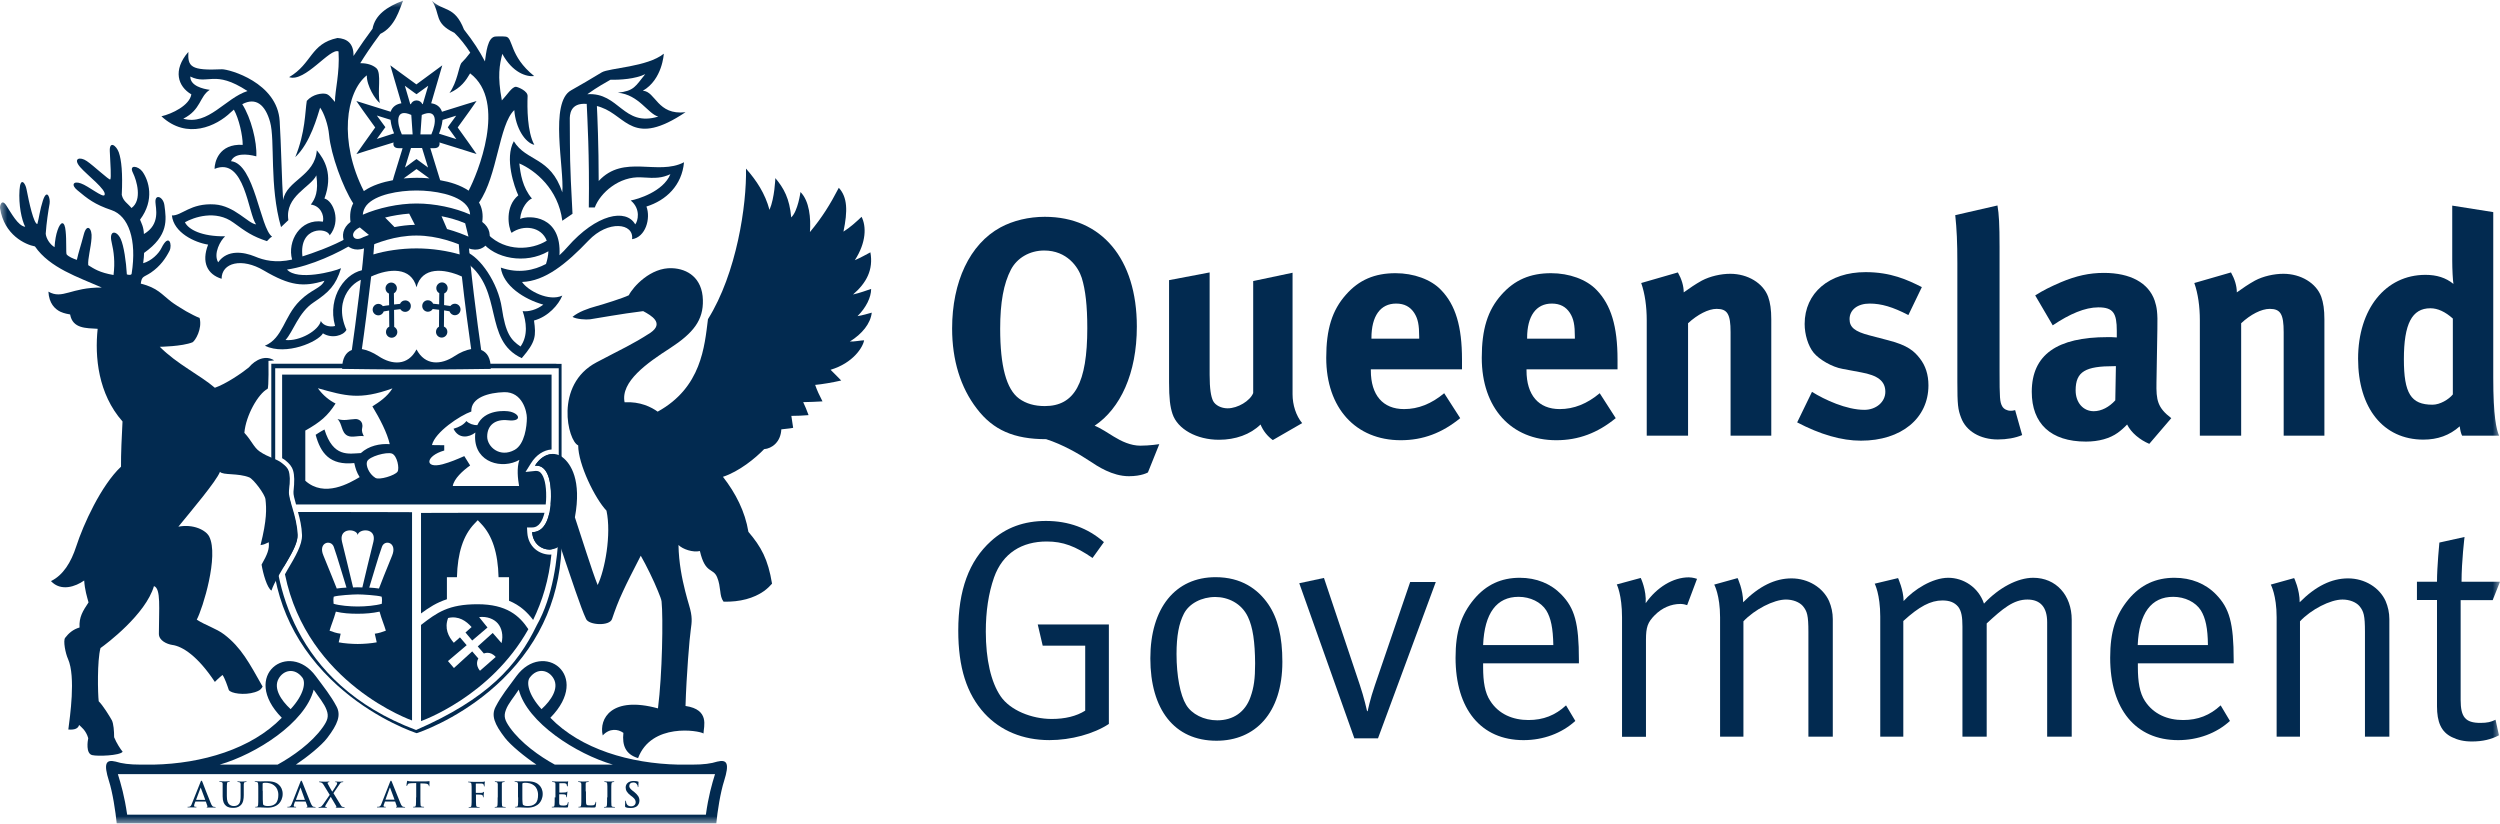 <svg width="170" height="56" viewBox="0 0 170 56" fill="none" xmlns="http://www.w3.org/2000/svg">
<mask id="mask0_776_4362" style="mask-type:luminance" maskUnits="userSpaceOnUse" x="0" y="0" width="170" height="56">
<path d="M170 0H0V56H170V0Z" fill="white"/>
</mask>
<g mask="url(#mask0_776_4362)">
<path d="M59.279 21.26C59.085 21.311 58.617 21.455 58.312 21.496C58.892 20.921 59.238 20.222 59.238 19.646C58.963 19.738 58.464 19.924 58.006 20.026C58.912 19.245 59.401 18.351 59.187 17.158C58.912 17.302 58.515 17.529 58.128 17.693C58.922 16.47 58.912 15.38 58.587 14.743C58.23 15.082 57.803 15.473 57.355 15.75C57.65 14.332 57.63 13.417 57.039 12.769C56.439 13.921 55.919 14.763 55.075 15.781C55.146 14.846 55.044 13.674 54.433 13.057C54.433 13.057 54.26 14.363 53.802 14.784C53.69 13.499 53.303 12.8 52.723 12.111C52.723 12.111 52.682 13.448 52.326 14.27C52.021 13.15 51.451 12.286 50.728 11.464C50.779 13.931 50.097 18.577 48.142 21.702C47.908 23.552 47.705 26.348 44.722 27.992C44.295 27.684 43.531 27.294 42.472 27.355C42.188 25.957 43.999 24.683 45.567 23.675C47.145 22.647 47.837 21.774 47.796 20.396C47.756 18.896 46.748 18.279 45.709 18.238C44.244 18.166 43.042 19.512 42.758 20.078C42.33 20.283 41.078 20.674 40.559 20.818C39.989 20.972 39.337 21.208 38.93 21.548C39.174 21.702 39.856 21.753 40.131 21.712C40.63 21.64 42.218 21.342 43.735 21.157C44.295 21.455 45.18 21.969 44.233 22.627C42.941 23.459 42.381 23.675 40.559 24.642C37.678 26.163 38.614 29.997 39.317 30.285C39.317 31.58 40.467 33.913 41.241 34.725C41.587 36.349 41.129 38.775 40.64 39.782C40.243 38.796 39.541 36.514 39.093 35.178C39.561 32.649 38.808 31.539 38.279 31.117C37.749 30.675 36.915 30.799 36.375 31.672C37.21 31.58 37.485 32.659 37.464 33.769C37.444 35.106 37.108 36.175 36.182 36.185C36.253 37.326 37.474 37.655 38.085 37.1C38.177 37.357 38.665 38.857 39.134 40.194C39.408 40.985 39.673 41.715 39.856 42.095C40.05 42.517 41.455 42.589 41.617 42.095C41.841 41.448 42.014 40.954 42.371 40.194C42.635 39.618 43.012 38.878 43.572 37.788C43.949 38.446 44.458 39.484 44.742 40.194C44.875 40.512 44.977 40.78 44.987 40.903C45.099 41.992 45.038 45.857 44.742 48.17C41.597 47.307 40.712 48.859 40.986 50.01C41.444 49.506 42.025 49.568 42.391 49.835C42.299 50.678 42.534 51.295 43.389 51.552C44.295 49.136 47.532 49.671 47.837 49.877C47.847 49.414 48.285 48.252 46.615 48.006C46.677 45.919 46.89 43.36 46.972 42.825C47.043 42.291 47.104 41.962 46.85 41.129C46.778 40.882 46.687 40.574 46.595 40.204C46.381 39.361 46.157 38.261 46.137 37.059C46.422 37.346 47.114 37.583 47.593 37.47C47.959 39.053 48.489 38.59 48.763 39.248C48.906 39.587 48.936 39.906 48.977 40.194C49.008 40.471 49.048 40.708 49.201 40.913C50.321 40.944 51.267 40.677 51.95 40.194C52.163 40.039 52.336 39.875 52.499 39.69C52.224 38.014 51.756 37.182 50.891 36.164C50.667 34.787 50.026 33.533 49.16 32.423C50.26 32.063 51.369 31.158 51.96 30.542C52.489 30.501 53.09 30.059 53.13 29.195C53.436 29.154 53.7 29.144 53.934 29.092C53.904 28.856 53.843 28.496 53.812 28.28C54.219 28.28 54.596 28.26 54.983 28.229C54.871 27.91 54.728 27.581 54.617 27.345C55.024 27.345 55.523 27.314 55.93 27.294C55.716 26.882 55.553 26.533 55.431 26.173C55.899 26.132 56.612 26.009 57.202 25.875C57.009 25.669 56.795 25.464 56.479 25.145C58.016 24.683 58.678 23.614 58.76 23.141C58.536 23.141 58.067 23.244 57.792 23.223C58.617 22.709 59.197 22.01 59.279 21.26Z" fill="#022A50"/>
<path d="M37.831 24.734H28.323H18.805H18.449V25.094V31.96C18.541 32.012 18.622 32.084 18.714 32.166V25.043H37.994V31.662C38.065 31.734 38.126 31.827 38.187 31.95V25.104V24.745H37.831V24.734Z" fill="#022A50"/>
<path d="M28.294 49.641C19.744 46.423 18.654 39.341 18.624 36.134C18.614 36.134 18.603 36.134 18.593 36.124C18.603 36.041 18.614 35.969 18.624 35.887C18.624 35.188 18.675 34.715 18.705 34.551C18.685 34.088 18.614 33.739 18.542 33.461C18.522 33.41 18.481 33.348 18.461 33.297V36.627C18.461 40.358 19.825 43.576 22.492 46.187C24.833 48.479 27.459 49.548 28.213 49.815L28.335 49.856L28.457 49.815C29.21 49.548 31.837 48.479 34.178 46.187C36.845 43.576 38.199 40.348 38.199 36.627V36.021C38.138 36.134 38.066 36.196 37.985 36.288C37.914 37.964 37.608 40.564 36.499 42.517C35.175 45.272 33.15 47.523 28.294 49.641Z" fill="#022A50"/>
<path d="M24.871 18.34C23.538 18.423 22.225 20.17 22.785 22.164C22.591 22.236 22.011 22.226 21.818 21.825C21.675 22.473 20.372 23.223 19.415 23.12C19.945 22.544 20.291 21.249 21.329 20.561C22.367 19.872 22.835 19.409 23.192 18.238C22.713 18.464 20.219 19.111 19.517 18.33C21.156 18.094 23.09 17.158 24.047 16.552L23.66 16.151C22.632 16.737 21.258 17.22 20.566 17.436C20.321 15.37 22.276 15.452 22.418 16.007C23.222 15.041 22.663 13.653 22.062 13.499C22.673 11.854 22.062 10.837 21.543 10.22C21.421 11.978 19.486 12.255 19.252 13.602C19.171 12.533 19.11 9.644 19.018 8.236C18.866 5.615 15.598 4.71 15.099 4.71C12.961 4.813 12.758 4.525 12.809 3.528C11.73 4.772 12.096 5.882 13.012 6.417C12.89 7.167 11.699 7.743 10.977 7.907C12.717 9.531 14.733 8.565 15.69 7.64C15.761 7.578 15.832 7.517 15.903 7.455C16.25 8.072 16.504 9.202 16.504 9.85C14.875 9.757 14.59 11.032 14.59 11.484C16.657 10.621 16.881 14.609 17.42 15.257C16.891 15.226 15.964 13.992 14.59 13.9C12.941 13.797 12.361 14.681 11.689 14.65C11.811 15.822 13.236 16.49 14.152 16.634C13.684 17.837 14.102 18.659 15.069 18.957C15.069 17.857 16.453 17.508 17.939 18.392C19.721 19.44 20.637 19.533 22.062 19.091C21.828 19.615 21.176 19.666 20.392 20.448C19.283 21.547 19.252 22.986 18.011 23.511C19.466 24.21 21.645 23.233 21.96 22.668C22.571 23.048 23.355 22.822 23.558 22.431C22.581 20.232 24.23 18.926 24.882 18.957C24.902 18.978 25.187 18.32 24.871 18.34ZM17.318 17.436C16.585 17.138 15.466 16.942 14.835 17.837C14.488 17.241 14.997 16.336 15.313 16.069C13.715 16.089 12.809 15.606 12.575 15.113C13.165 14.784 14.662 14.239 15.883 15.144C16.728 15.76 17.155 16.069 18.153 16.398C18.509 16.028 18.377 16.192 18.499 16.089C17.685 15.524 17.318 11.124 15.71 10.96C15.944 10.405 16.769 10.456 17.43 10.631C17.481 9.644 17.074 8.02 16.473 7.085C17.4 6.591 18.041 7.126 18.367 8.298C18.713 9.542 18.306 12.646 19.11 15.442L19.609 14.969C19.354 13.335 21.125 12.738 21.512 11.926C21.665 13.026 21.441 13.509 21.136 13.91C21.777 13.992 22.062 14.619 21.96 15.072C20.413 14.835 19.517 16.408 19.863 17.652C18.733 17.898 17.949 17.703 17.318 17.436ZM12.941 5.204C14.163 5.81 14.55 4.7 16.83 6.191C15.323 6.674 14.163 8.555 12.463 8.072C13.684 7.455 13.552 6.561 14.264 6.108C13.806 6.047 12.931 5.841 12.941 5.204Z" fill="#022A50"/>
<path d="M40.711 12.307C40.711 9.861 40.619 7.846 40.589 7.209C40.68 7.229 40.772 7.26 40.884 7.301C42.625 7.918 43.022 10.036 46.615 7.63C44.691 7.856 44.589 6.212 43.714 6.171C45.047 5.41 45.139 3.652 45.139 3.652C44.019 4.557 41.434 4.619 40.925 4.917C40.253 5.328 39.408 5.821 38.838 6.14C37.342 6.962 38.38 11.444 38.237 13.078C37.433 10.642 35.794 11.002 34.939 9.604C34.298 10.765 34.98 12.729 35.245 13.284C34.318 14.044 34.563 15.463 34.787 15.833C35.581 15.257 36.812 15.401 37.179 16.367C36.14 17.015 34.39 17.128 33.199 15.956L32.771 16.439C33.616 17.57 35.723 18.002 37.291 17.087C37.281 17.344 37.23 17.632 37.128 17.95C36.313 18.382 35.265 18.619 34.054 18.197C34.217 19.42 35.621 20.345 36.945 20.715C36.497 21.065 35.937 21.209 35.54 21.157C35.784 21.867 35.927 22.812 35.397 23.563C34.736 23.121 34.379 22.669 34.125 20.952C33.87 19.225 32.639 17.467 31.682 17.118C31.631 17.724 31.631 17.457 31.733 17.858C34.267 19.739 32.832 23.131 35.479 24.354C36.446 23.234 36.456 22.843 36.313 21.795C37.27 21.538 37.983 20.726 38.237 20.099C37.331 20.53 35.896 19.77 35.499 19.174C37.067 19.122 38.522 17.93 40.019 16.357C41.352 14.949 43.123 15.165 42.981 16.265C43.897 16.131 44.264 14.856 43.958 14.044C45.302 13.623 46.371 12.605 46.513 11.033C44.722 11.968 42.421 10.457 40.711 12.307ZM42.889 13.633C43.602 14.219 43.368 15.062 43.195 15.257C42.574 14.158 40.558 14.548 38.584 16.799C38.441 16.964 38.258 17.159 38.044 17.354C38.197 14.661 36.008 14.61 35.367 14.887C35.438 14.106 35.916 13.582 36.171 13.5C35.53 12.749 35.387 11.804 35.316 11.115C36.385 11.577 37.962 12.842 38.237 15.011L38.93 14.538C38.726 10.745 38.767 10.755 38.746 8.175C38.736 7.815 38.757 6.972 39.897 7.065C39.937 8.021 40.09 10.57 40.039 14.106H40.446C40.813 13.119 42.106 11.968 43.612 12.061C44.65 12.133 44.996 12.102 45.587 11.845C45.098 13.037 43.347 13.551 42.889 13.633ZM39.937 6.407C40.67 5.883 41.128 5.646 41.515 5.42C42.146 5.441 43.225 5.369 43.877 5.04C43.195 5.883 43.123 6.181 42.014 6.304C43.449 6.438 44.05 7.733 44.762 7.928C42.36 8.658 42.116 6.263 39.937 6.407Z" fill="#022A50"/>
<path d="M30.93 20.653C30.808 20.653 30.696 20.715 30.625 20.808C30.492 20.787 30.35 20.767 30.197 20.746L30.207 19.954C30.35 19.893 30.441 19.759 30.441 19.595C30.441 19.379 30.268 19.204 30.055 19.204C29.841 19.204 29.668 19.389 29.668 19.595C29.668 19.749 29.749 19.872 29.871 19.934L29.861 20.695C29.729 20.684 29.596 20.664 29.454 20.653C29.393 20.52 29.261 20.417 29.098 20.417C28.884 20.417 28.711 20.581 28.711 20.808C28.711 21.023 28.884 21.198 29.098 21.198C29.23 21.198 29.362 21.126 29.424 21.013C29.576 21.034 29.719 21.044 29.861 21.065L29.851 22.216C29.729 22.277 29.647 22.411 29.647 22.565C29.647 22.781 29.82 22.956 30.034 22.956C30.248 22.956 30.421 22.781 30.421 22.565C30.421 22.401 30.329 22.267 30.187 22.206L30.197 21.106C30.329 21.126 30.441 21.147 30.564 21.167C30.625 21.322 30.757 21.435 30.93 21.435C31.144 21.435 31.317 21.26 31.317 21.044C31.317 20.828 31.144 20.653 30.93 20.653Z" fill="#022A50"/>
<path d="M27.559 20.427C27.396 20.427 27.264 20.519 27.203 20.663C27.07 20.674 26.928 20.684 26.796 20.704L26.785 19.944C26.907 19.882 26.989 19.748 26.989 19.605C26.989 19.389 26.816 19.214 26.602 19.214C26.388 19.214 26.215 19.399 26.215 19.605C26.215 19.769 26.307 19.903 26.449 19.964L26.46 20.756C26.317 20.766 26.164 20.797 26.032 20.817C25.971 20.725 25.859 20.663 25.727 20.663C25.513 20.663 25.34 20.848 25.34 21.054C25.34 21.27 25.513 21.444 25.727 21.444C25.9 21.444 26.042 21.331 26.093 21.177C26.215 21.157 26.337 21.136 26.46 21.116L26.47 22.215C26.337 22.267 26.246 22.411 26.246 22.575C26.246 22.791 26.419 22.966 26.633 22.966C26.846 22.966 27.019 22.791 27.019 22.575C27.019 22.421 26.928 22.298 26.806 22.226L26.796 21.074C26.928 21.054 27.081 21.044 27.223 21.023C27.294 21.136 27.416 21.208 27.549 21.208C27.762 21.208 27.936 21.033 27.936 20.817C27.946 20.602 27.773 20.427 27.559 20.427Z" fill="#022A50"/>
<path d="M32.72 23.799C32.486 22.216 31.916 17.785 31.855 16.295L31.183 16.326C31.193 16.583 31.224 16.912 31.255 17.302C30.45 17.066 29.402 16.891 28.323 16.891C27.254 16.891 26.195 17.056 25.391 17.302C25.422 16.912 25.452 16.583 25.462 16.326L24.791 16.295C24.73 17.775 24.16 22.205 23.925 23.799C23.518 23.953 23.264 24.364 23.264 25.084C23.264 25.084 26.908 25.135 28.323 25.135C29.728 25.135 33.372 25.084 33.372 25.084C33.382 24.354 33.117 23.953 32.72 23.799ZM28.323 23.758C27.743 24.878 26.664 24.837 25.727 24.21C25.35 23.963 24.964 23.799 24.607 23.737C24.77 22.637 25.035 20.561 25.238 18.803C26.45 18.248 27.956 18.125 28.323 19.533C28.689 18.125 30.186 18.248 31.407 18.803C31.601 20.561 31.875 22.627 32.038 23.737C31.682 23.799 31.295 23.963 30.919 24.21C29.982 24.837 28.903 24.868 28.323 23.758Z" fill="#022A50"/>
<path d="M48.774 51.789C48.357 51.922 47.848 51.994 47.074 51.994H46.127C42.85 51.922 39.49 50.946 37.424 48.808C40.274 45.909 36.925 43.514 35.113 45.981C34.553 46.752 34.095 47.297 33.709 48.047C33.383 48.654 33.627 49.25 34.34 50.175C34.726 50.678 35.694 51.47 36.477 51.994H20.119C20.903 51.47 21.87 50.689 22.257 50.175C22.959 49.25 23.203 48.643 22.888 48.047C22.491 47.297 22.043 46.752 21.473 45.981C19.661 43.514 16.312 45.909 19.162 48.808C17.096 50.935 13.736 51.922 10.459 51.994H9.563C8.8 51.994 8.28 51.922 7.863 51.789C7.191 51.624 7.038 51.922 7.405 53.094C7.659 53.875 7.853 55.16 7.944 56.044H48.703C48.784 55.17 48.988 53.886 49.242 53.094C49.609 51.922 49.456 51.624 48.774 51.789ZM36.019 46.084C36.548 45.364 37.332 45.56 37.658 46.166C38.004 46.803 37.505 47.605 36.823 48.222C35.897 47.204 35.795 46.392 36.019 46.084ZM34.665 49.466C34.34 48.993 34.228 48.725 34.401 48.273C34.563 47.831 34.92 47.441 35.276 46.896C35.846 49.137 39.195 51.275 41.679 51.994H37.729C36.701 51.439 35.419 50.524 34.665 49.466ZM18.938 46.166C19.264 45.56 20.038 45.374 20.567 46.084C20.791 46.392 20.699 47.204 19.763 48.222C19.091 47.605 18.592 46.803 18.938 46.166ZM21.33 46.896C21.697 47.441 22.043 47.831 22.206 48.273C22.379 48.725 22.267 49.003 21.941 49.466C21.188 50.524 19.905 51.429 18.877 51.994H14.938C17.411 51.285 20.76 49.147 21.33 46.896ZM48 55.397H8.647C8.464 54.132 8.229 53.331 8.016 52.642H48.621C48.407 53.331 48.173 54.142 48 55.397Z" fill="#022A50"/>
<path d="M13.982 54.502C13.992 54.502 14.002 54.513 14.002 54.523L14.104 54.811C14.114 54.842 14.104 54.862 14.084 54.873C14.063 54.873 14.053 54.873 14.053 54.893C14.053 54.914 14.084 54.914 14.124 54.914H14.562C14.643 54.914 14.664 54.914 14.664 54.893C14.664 54.873 14.653 54.873 14.633 54.873C14.603 54.873 14.572 54.873 14.531 54.862C14.48 54.852 14.409 54.821 14.328 54.605C14.175 54.245 13.809 53.29 13.758 53.156C13.727 53.105 13.717 53.084 13.697 53.084C13.676 53.084 13.656 53.115 13.636 53.176L13.045 54.657C13.005 54.78 12.954 54.852 12.852 54.862C12.831 54.862 12.801 54.862 12.78 54.862C12.76 54.862 12.75 54.862 12.75 54.883C12.75 54.903 12.77 54.903 12.791 54.903H13.066H13.32C13.34 54.903 13.361 54.903 13.361 54.883C13.361 54.862 13.351 54.862 13.32 54.862H13.29C13.218 54.862 13.198 54.831 13.198 54.79C13.198 54.77 13.208 54.708 13.228 54.657L13.279 54.523C13.29 54.502 13.29 54.502 13.3 54.502H13.982ZM13.351 54.389C13.34 54.389 13.34 54.379 13.34 54.369L13.636 53.577C13.636 53.567 13.646 53.557 13.646 53.557C13.656 53.557 13.656 53.567 13.656 53.577L13.951 54.369C13.951 54.379 13.951 54.389 13.941 54.389H13.351Z" fill="#022A50"/>
<path d="M15.14 54.153C15.14 54.492 15.232 54.677 15.354 54.78C15.517 54.934 15.741 54.934 15.863 54.934C16.016 54.934 16.189 54.913 16.352 54.77C16.545 54.605 16.576 54.317 16.576 54.06V53.814C16.576 53.454 16.576 53.392 16.576 53.32C16.586 53.238 16.596 53.197 16.657 53.187C16.688 53.187 16.708 53.176 16.728 53.176C16.759 53.176 16.769 53.166 16.769 53.156C16.769 53.135 16.759 53.135 16.718 53.135C16.627 53.135 16.484 53.146 16.453 53.146C16.453 53.146 16.301 53.135 16.189 53.135C16.158 53.135 16.138 53.135 16.138 53.156C16.138 53.166 16.148 53.176 16.179 53.176C16.199 53.176 16.24 53.187 16.26 53.187C16.331 53.207 16.352 53.238 16.362 53.32C16.362 53.392 16.362 53.454 16.362 53.814V54.102C16.362 54.358 16.352 54.564 16.23 54.687C16.138 54.79 16.006 54.811 15.904 54.811C15.822 54.811 15.721 54.8 15.609 54.718C15.497 54.626 15.425 54.471 15.425 54.132V53.803C15.425 53.444 15.425 53.382 15.436 53.31C15.436 53.228 15.456 53.187 15.517 53.176C15.548 53.176 15.558 53.166 15.588 53.166C15.609 53.166 15.629 53.156 15.629 53.146C15.629 53.125 15.609 53.125 15.578 53.125C15.497 53.125 15.344 53.135 15.293 53.135C15.222 53.135 15.079 53.125 14.957 53.125C14.927 53.125 14.906 53.125 14.906 53.146C14.906 53.156 14.916 53.166 14.947 53.166C14.977 53.166 15.018 53.176 15.039 53.176C15.12 53.197 15.14 53.228 15.14 53.31C15.14 53.382 15.14 53.444 15.14 53.803V54.153Z" fill="#022A50"/>
<path d="M17.563 54.225C17.563 54.441 17.563 54.636 17.552 54.728C17.542 54.8 17.532 54.852 17.481 54.852C17.461 54.862 17.43 54.862 17.39 54.862C17.359 54.862 17.349 54.872 17.349 54.883C17.349 54.903 17.359 54.903 17.4 54.903H17.695C17.807 54.903 18.021 54.924 18.194 54.924C18.621 54.924 18.855 54.759 18.967 54.646C19.1 54.513 19.222 54.276 19.222 53.988C19.222 53.711 19.11 53.505 18.988 53.392C18.744 53.125 18.346 53.125 18.061 53.125C17.919 53.125 17.776 53.135 17.705 53.135C17.634 53.135 17.491 53.125 17.369 53.125C17.339 53.125 17.318 53.125 17.318 53.146C17.318 53.156 17.328 53.166 17.359 53.166C17.39 53.166 17.43 53.176 17.451 53.176C17.522 53.197 17.552 53.228 17.552 53.31C17.563 53.382 17.563 53.444 17.563 53.803V54.225ZM17.858 53.773C17.858 53.588 17.858 53.382 17.858 53.3C17.858 53.279 17.868 53.259 17.888 53.248C17.909 53.238 17.99 53.228 18.041 53.228C18.224 53.228 18.499 53.259 18.703 53.464C18.805 53.557 18.927 53.752 18.927 54.05C18.927 54.286 18.876 54.513 18.733 54.646C18.591 54.77 18.438 54.811 18.204 54.811C18.021 54.811 17.929 54.759 17.899 54.718C17.888 54.698 17.878 54.595 17.878 54.533C17.868 54.492 17.868 54.297 17.868 54.06V53.773H17.858Z" fill="#022A50"/>
<path d="M20.769 54.502C20.779 54.502 20.789 54.513 20.789 54.523L20.901 54.811C20.911 54.842 20.891 54.862 20.881 54.873C20.85 54.873 20.84 54.873 20.84 54.893C20.84 54.914 20.871 54.914 20.911 54.914H21.349C21.441 54.914 21.461 54.914 21.461 54.893C21.461 54.873 21.451 54.873 21.43 54.873C21.41 54.873 21.369 54.873 21.329 54.862C21.278 54.852 21.217 54.821 21.125 54.605C20.972 54.245 20.606 53.29 20.545 53.156C20.524 53.105 20.504 53.084 20.484 53.084C20.463 53.084 20.453 53.115 20.423 53.176L19.843 54.657C19.792 54.78 19.751 54.852 19.639 54.862C19.629 54.862 19.588 54.862 19.568 54.862C19.547 54.862 19.537 54.862 19.537 54.883C19.537 54.903 19.547 54.903 19.578 54.903H19.853H20.097C20.128 54.903 20.138 54.903 20.138 54.883C20.138 54.862 20.128 54.862 20.107 54.862H20.066C19.995 54.862 19.975 54.831 19.975 54.79C19.975 54.77 19.985 54.708 20.005 54.657L20.056 54.523C20.056 54.502 20.066 54.502 20.077 54.502H20.769ZM20.138 54.389C20.128 54.389 20.128 54.379 20.128 54.369L20.423 53.577C20.423 53.567 20.433 53.557 20.433 53.557C20.443 53.557 20.443 53.567 20.443 53.577L20.728 54.369C20.728 54.379 20.728 54.389 20.718 54.389H20.138Z" fill="#022A50"/>
<path d="M23.051 53.382C23.122 53.269 23.173 53.207 23.224 53.197C23.254 53.187 23.285 53.187 23.305 53.187C23.326 53.187 23.346 53.176 23.346 53.166C23.346 53.145 23.336 53.145 23.305 53.145C23.214 53.145 23.122 53.156 23.071 53.156C23.03 53.156 22.929 53.145 22.837 53.145C22.806 53.145 22.786 53.156 22.786 53.166C22.786 53.176 22.806 53.187 22.817 53.187C22.837 53.187 22.868 53.187 22.888 53.197C22.908 53.207 22.929 53.218 22.929 53.238C22.929 53.259 22.919 53.3 22.908 53.341C22.878 53.403 22.664 53.731 22.593 53.834C22.501 53.68 22.399 53.505 22.298 53.31C22.277 53.289 22.277 53.259 22.277 53.238C22.277 53.228 22.287 53.218 22.308 53.197C22.328 53.197 22.359 53.187 22.369 53.187C22.389 53.187 22.399 53.176 22.399 53.166C22.399 53.145 22.389 53.145 22.359 53.145C22.267 53.145 22.145 53.156 22.104 53.156C21.992 53.156 21.809 53.145 21.748 53.145C21.717 53.145 21.697 53.145 21.697 53.166C21.697 53.187 21.707 53.187 21.717 53.187C21.738 53.187 21.778 53.197 21.819 53.207C21.901 53.228 21.951 53.279 22.012 53.382L22.42 54.05L21.972 54.698C21.89 54.811 21.85 54.852 21.778 54.872C21.738 54.883 21.707 54.883 21.687 54.883C21.666 54.883 21.656 54.893 21.656 54.903C21.656 54.924 21.666 54.924 21.697 54.924H21.738H21.931H22.145H22.186C22.216 54.924 22.236 54.924 22.236 54.903C22.236 54.893 22.226 54.883 22.206 54.883C22.186 54.883 22.165 54.883 22.155 54.883C22.135 54.872 22.114 54.862 22.114 54.842C22.114 54.821 22.125 54.78 22.145 54.749L22.491 54.184C22.593 54.358 22.735 54.595 22.868 54.821C22.888 54.852 22.878 54.872 22.857 54.872C22.837 54.883 22.827 54.883 22.827 54.893C22.827 54.903 22.847 54.924 22.908 54.924H23.326H23.397C23.417 54.924 23.438 54.924 23.438 54.903C23.438 54.883 23.427 54.883 23.407 54.883C23.387 54.883 23.356 54.883 23.316 54.872C23.254 54.862 23.214 54.831 23.183 54.77C23.132 54.698 22.745 54.06 22.674 53.937L23.051 53.382Z" fill="#022A50"/>
<path d="M26.856 54.502C26.866 54.502 26.877 54.513 26.877 54.523L26.978 54.811C26.989 54.842 26.978 54.862 26.958 54.873C26.938 54.873 26.927 54.873 26.927 54.893C26.927 54.914 26.958 54.914 26.999 54.914H27.447C27.528 54.914 27.549 54.914 27.549 54.893C27.549 54.873 27.538 54.873 27.518 54.873C27.498 54.873 27.457 54.873 27.426 54.862C27.375 54.852 27.304 54.821 27.223 54.605C27.07 54.245 26.704 53.29 26.642 53.156C26.622 53.105 26.602 53.084 26.581 53.084C26.561 53.084 26.551 53.115 26.52 53.176L25.94 54.657C25.899 54.78 25.849 54.852 25.737 54.862C25.716 54.862 25.686 54.862 25.665 54.862C25.645 54.862 25.635 54.862 25.635 54.883C25.635 54.903 25.645 54.903 25.675 54.903H25.95H26.195C26.225 54.903 26.235 54.903 26.235 54.883C26.235 54.862 26.225 54.862 26.205 54.862H26.174C26.103 54.862 26.083 54.831 26.083 54.79C26.083 54.77 26.093 54.708 26.123 54.657L26.174 54.523C26.164 54.513 26.174 54.502 26.174 54.502H26.856ZM26.225 54.389C26.215 54.389 26.215 54.379 26.215 54.369L26.5 53.577C26.51 53.567 26.51 53.557 26.52 53.557C26.52 53.557 26.531 53.567 26.531 53.577L26.826 54.369C26.826 54.379 26.826 54.379 26.816 54.379H26.225V54.389Z" fill="#022A50"/>
<path d="M28.292 54.224C28.292 54.44 28.292 54.636 28.282 54.728C28.272 54.8 28.262 54.852 28.211 54.852C28.19 54.862 28.16 54.862 28.129 54.862C28.099 54.862 28.088 54.862 28.088 54.882C28.088 54.903 28.109 54.903 28.139 54.903H28.435H28.801C28.821 54.903 28.842 54.903 28.842 54.882C28.842 54.872 28.832 54.862 28.801 54.862C28.77 54.862 28.72 54.862 28.689 54.852C28.618 54.841 28.598 54.79 28.598 54.728C28.587 54.625 28.587 54.44 28.587 54.214V53.269L28.883 53.279C29.086 53.289 29.147 53.351 29.157 53.412V53.433C29.168 53.464 29.168 53.474 29.178 53.474C29.188 53.474 29.198 53.464 29.198 53.443C29.198 53.382 29.208 53.217 29.208 53.166C29.208 53.135 29.208 53.114 29.188 53.114C29.168 53.114 29.117 53.135 28.964 53.135H28.048C27.966 53.135 27.885 53.125 27.814 53.125C27.753 53.114 27.732 53.094 27.712 53.094C27.702 53.094 27.692 53.104 27.681 53.135C27.671 53.155 27.641 53.371 27.641 53.402C27.641 53.433 27.641 53.443 27.661 53.443C27.681 53.443 27.681 53.433 27.692 53.412C27.692 53.392 27.712 53.361 27.732 53.33C27.773 53.269 27.824 53.269 27.956 53.258L28.302 53.248V54.224H28.292Z" fill="#022A50"/>
<path d="M32.345 54.039C32.345 54.029 32.345 54.029 32.366 54.029C32.406 54.029 32.651 54.029 32.712 54.039C32.783 54.05 32.824 54.091 32.834 54.111C32.844 54.142 32.844 54.173 32.844 54.194C32.844 54.204 32.854 54.224 32.864 54.224C32.885 54.224 32.885 54.194 32.885 54.173C32.885 54.152 32.895 54.05 32.895 54.008C32.905 53.937 32.915 53.875 32.915 53.865C32.915 53.854 32.915 53.844 32.905 53.844C32.885 53.844 32.885 53.854 32.875 53.865C32.854 53.885 32.824 53.906 32.773 53.906C32.742 53.916 32.702 53.916 32.671 53.916H32.376C32.355 53.916 32.355 53.906 32.355 53.895V53.309C32.355 53.279 32.366 53.279 32.376 53.279H32.732C32.824 53.279 32.875 53.32 32.885 53.351C32.905 53.382 32.905 53.423 32.905 53.443C32.905 53.474 32.915 53.484 32.925 53.484C32.936 53.484 32.946 53.474 32.946 53.453C32.956 53.433 32.956 53.289 32.956 53.258C32.966 53.196 32.976 53.166 32.976 53.155C32.976 53.145 32.966 53.135 32.966 53.135C32.956 53.135 32.946 53.145 32.925 53.155C32.905 53.155 32.875 53.155 32.824 53.166C32.773 53.166 32.294 53.166 32.213 53.166C32.142 53.166 31.999 53.155 31.877 53.155C31.836 53.155 31.826 53.155 31.826 53.176C31.826 53.186 31.836 53.196 31.867 53.196C31.897 53.196 31.938 53.207 31.959 53.207C32.04 53.227 32.05 53.258 32.06 53.34C32.071 53.412 32.071 53.474 32.071 53.834V54.245C32.071 54.481 32.071 54.656 32.06 54.749C32.05 54.821 32.04 54.872 31.989 54.872C31.969 54.882 31.938 54.882 31.897 54.882C31.867 54.882 31.867 54.892 31.867 54.903C31.867 54.923 31.877 54.923 31.918 54.923H32.213H32.569C32.61 54.923 32.62 54.923 32.62 54.903C32.62 54.892 32.61 54.882 32.59 54.882C32.549 54.882 32.498 54.882 32.468 54.872C32.396 54.862 32.386 54.821 32.376 54.749C32.366 54.646 32.366 54.481 32.366 54.245V54.039H32.345Z" fill="#022A50"/>
<path d="M33.84 54.224C33.84 54.461 33.84 54.636 33.83 54.749C33.82 54.81 33.81 54.851 33.759 54.862C33.739 54.872 33.708 54.872 33.677 54.872C33.647 54.872 33.637 54.872 33.637 54.892C33.637 54.913 33.657 54.913 33.688 54.913H33.983H34.349C34.37 54.913 34.39 54.913 34.39 54.892C34.39 54.882 34.38 54.872 34.349 54.872C34.309 54.872 34.258 54.872 34.227 54.862C34.156 54.851 34.136 54.81 34.136 54.749C34.125 54.646 34.125 54.461 34.125 54.224V53.813C34.125 53.453 34.125 53.392 34.125 53.32C34.125 53.227 34.146 53.196 34.217 53.186C34.237 53.186 34.258 53.176 34.288 53.176C34.309 53.176 34.329 53.166 34.329 53.155C34.329 53.145 34.309 53.135 34.278 53.135C34.186 53.135 34.054 53.145 33.993 53.145C33.932 53.145 33.779 53.135 33.698 53.135C33.657 53.135 33.647 53.135 33.647 53.155C33.647 53.176 33.657 53.176 33.688 53.176C33.718 53.176 33.739 53.186 33.769 53.186C33.82 53.207 33.84 53.238 33.85 53.32C33.85 53.392 33.85 53.453 33.85 53.813V54.224H33.84Z" fill="#022A50"/>
<path d="M35.234 54.225C35.234 54.441 35.234 54.636 35.224 54.728C35.214 54.8 35.204 54.852 35.153 54.852C35.133 54.862 35.102 54.862 35.062 54.862C35.041 54.862 35.021 54.872 35.021 54.883C35.021 54.903 35.041 54.903 35.072 54.903H35.367C35.479 54.903 35.693 54.924 35.866 54.924C36.293 54.924 36.538 54.759 36.65 54.646C36.782 54.513 36.904 54.276 36.904 53.988C36.904 53.711 36.792 53.505 36.67 53.392C36.415 53.125 36.029 53.125 35.733 53.125C35.601 53.125 35.448 53.135 35.377 53.135C35.316 53.135 35.163 53.125 35.041 53.125C35 53.125 34.99 53.125 34.99 53.146C34.99 53.156 35 53.166 35.031 53.166C35.051 53.166 35.102 53.176 35.123 53.176C35.194 53.197 35.214 53.228 35.224 53.31C35.224 53.382 35.224 53.444 35.224 53.803V54.225H35.234ZM35.52 53.773V53.3C35.52 53.279 35.53 53.259 35.56 53.248C35.581 53.238 35.662 53.228 35.703 53.228C35.886 53.228 36.161 53.259 36.375 53.464C36.466 53.557 36.588 53.752 36.588 54.05C36.588 54.286 36.548 54.513 36.395 54.646C36.252 54.77 36.1 54.811 35.866 54.811C35.682 54.811 35.591 54.759 35.56 54.718C35.54 54.698 35.54 54.595 35.53 54.533C35.52 54.492 35.52 54.297 35.52 54.06V53.773Z" fill="#022A50"/>
<path d="M37.719 54.225C37.719 54.441 37.719 54.636 37.709 54.728C37.699 54.8 37.689 54.852 37.648 54.852C37.628 54.862 37.597 54.862 37.556 54.862C37.526 54.862 37.516 54.862 37.516 54.883C37.516 54.903 37.536 54.903 37.566 54.903H37.862C37.994 54.903 38.157 54.913 38.503 54.913C38.595 54.913 38.615 54.913 38.625 54.852C38.635 54.8 38.656 54.646 38.656 54.585C38.656 54.564 38.656 54.533 38.635 54.533C38.615 54.533 38.615 54.554 38.615 54.574C38.595 54.667 38.574 54.728 38.513 54.749C38.452 54.78 38.361 54.78 38.299 54.78C38.065 54.78 38.025 54.739 38.025 54.585V54.215V54.03C38.025 54.019 38.025 54.009 38.045 54.009C38.096 54.009 38.32 54.009 38.371 54.019C38.452 54.03 38.493 54.06 38.503 54.112C38.513 54.143 38.513 54.173 38.513 54.194C38.513 54.215 38.513 54.215 38.534 54.215C38.554 54.215 38.554 54.184 38.554 54.173C38.554 54.163 38.564 54.06 38.564 54.019C38.574 53.896 38.584 53.855 38.584 53.844C38.584 53.824 38.574 53.824 38.564 53.824C38.554 53.824 38.544 53.834 38.534 53.855C38.513 53.875 38.483 53.886 38.422 53.886C38.371 53.896 38.096 53.896 38.055 53.896C38.035 53.896 38.035 53.886 38.035 53.865V53.279C38.035 53.259 38.035 53.259 38.055 53.259C38.096 53.259 38.34 53.259 38.381 53.259C38.493 53.279 38.523 53.3 38.534 53.351C38.544 53.382 38.554 53.423 38.554 53.444C38.554 53.464 38.564 53.474 38.574 53.474C38.595 53.474 38.595 53.464 38.605 53.454C38.615 53.423 38.615 53.32 38.615 53.3C38.625 53.197 38.635 53.166 38.635 53.146C38.635 53.135 38.635 53.125 38.625 53.125C38.615 53.125 38.595 53.135 38.595 53.135C38.574 53.146 38.544 53.146 38.493 53.146C38.452 53.146 37.984 53.146 37.913 53.146C37.852 53.146 37.699 53.135 37.587 53.135C37.546 53.135 37.536 53.135 37.536 53.156C37.536 53.166 37.546 53.176 37.577 53.176C37.607 53.176 37.648 53.187 37.668 53.187C37.75 53.207 37.77 53.238 37.77 53.32C37.77 53.392 37.77 53.454 37.77 53.814V54.225H37.719Z" fill="#022A50"/>
<path d="M39.826 53.813C39.826 53.453 39.826 53.392 39.826 53.32C39.826 53.238 39.846 53.196 39.907 53.186C39.938 53.186 39.978 53.176 39.999 53.176C40.029 53.176 40.04 53.166 40.04 53.155C40.04 53.135 40.029 53.135 39.989 53.135C39.897 53.135 39.724 53.145 39.673 53.145C39.612 53.145 39.469 53.135 39.358 53.135C39.317 53.135 39.307 53.135 39.307 53.155C39.307 53.166 39.317 53.176 39.347 53.176C39.378 53.176 39.408 53.186 39.429 53.186C39.5 53.207 39.52 53.238 39.531 53.32C39.531 53.392 39.531 53.453 39.531 53.813V54.224C39.531 54.45 39.531 54.636 39.52 54.728C39.51 54.8 39.5 54.851 39.449 54.851C39.429 54.862 39.398 54.862 39.358 54.862C39.337 54.862 39.327 54.872 39.327 54.882C39.327 54.903 39.337 54.903 39.378 54.903H39.673C39.856 54.903 40.019 54.913 40.355 54.913C40.477 54.913 40.487 54.903 40.508 54.841C40.528 54.779 40.538 54.594 40.538 54.563C40.538 54.533 40.538 54.522 40.518 54.522C40.498 54.522 40.498 54.533 40.498 54.563C40.487 54.605 40.467 54.677 40.437 54.708C40.386 54.769 40.294 54.769 40.162 54.769C39.978 54.769 39.928 54.759 39.887 54.718C39.846 54.677 39.846 54.512 39.846 54.204V53.813H39.826Z" fill="#022A50"/>
<path d="M41.282 54.224C41.282 54.461 41.282 54.636 41.272 54.749C41.262 54.81 41.252 54.851 41.201 54.862C41.18 54.872 41.15 54.872 41.109 54.872C41.078 54.872 41.068 54.872 41.068 54.892C41.068 54.913 41.089 54.913 41.119 54.913H41.414H41.781C41.801 54.913 41.822 54.913 41.822 54.892C41.822 54.882 41.812 54.872 41.781 54.872C41.75 54.872 41.7 54.872 41.669 54.862C41.598 54.851 41.577 54.81 41.577 54.749C41.567 54.646 41.567 54.461 41.567 54.224V53.813C41.567 53.453 41.567 53.392 41.577 53.32C41.587 53.227 41.598 53.196 41.669 53.186C41.7 53.186 41.71 53.176 41.74 53.176C41.761 53.176 41.771 53.166 41.771 53.155C41.771 53.145 41.75 53.135 41.73 53.135C41.638 53.135 41.506 53.145 41.445 53.145C41.374 53.145 41.231 53.135 41.14 53.135C41.109 53.135 41.089 53.135 41.089 53.155C41.089 53.176 41.099 53.176 41.119 53.176C41.15 53.176 41.18 53.186 41.211 53.186C41.262 53.207 41.292 53.238 41.292 53.32C41.303 53.392 41.303 53.453 41.303 53.813V54.224H41.282Z" fill="#022A50"/>
<path d="M42.891 54.944C43.013 54.944 43.145 54.924 43.267 54.852C43.43 54.749 43.481 54.574 43.481 54.441C43.481 54.215 43.379 54.06 43.105 53.834L43.033 53.783C42.85 53.639 42.789 53.547 42.789 53.454C42.789 53.31 42.891 53.207 43.064 53.207C43.217 53.207 43.278 53.279 43.308 53.331C43.359 53.382 43.369 53.464 43.369 53.485C43.369 53.505 43.379 53.526 43.389 53.526C43.4 53.526 43.41 53.505 43.41 53.464C43.41 53.269 43.42 53.207 43.42 53.176C43.42 53.156 43.41 53.146 43.389 53.146C43.328 53.125 43.227 53.105 43.084 53.105C42.758 53.105 42.545 53.289 42.545 53.547C42.545 53.742 42.636 53.906 42.891 54.102L43.003 54.184C43.196 54.338 43.227 54.451 43.227 54.564C43.227 54.688 43.125 54.831 42.911 54.831C42.769 54.831 42.636 54.77 42.585 54.595C42.575 54.554 42.565 54.502 42.565 54.482C42.565 54.461 42.565 54.441 42.545 54.441C42.524 54.441 42.524 54.472 42.514 54.502C42.514 54.544 42.504 54.688 42.504 54.811C42.504 54.862 42.514 54.883 42.545 54.893C42.646 54.934 42.748 54.944 42.891 54.944Z" fill="#022A50"/>
<path d="M35.877 6.54C35.897 6.191 35.246 5.924 35.093 5.903C34.818 5.882 34.482 6.458 34.126 6.828C33.81 5.132 33.973 4.413 34.157 3.662C34.859 4.957 35.816 5.235 36.325 5.173C34.615 3.796 34.91 2.552 34.391 2.49C34.096 2.46 33.882 2.48 33.729 2.48C33.139 2.48 33.057 3.642 32.976 4.176C32.589 3.446 32.212 2.85 31.551 2.007C30.919 0.383 30.156 0.794 29.372 0.054C29.983 0.979 29.484 1.555 30.899 2.233C31.266 2.583 31.693 3.128 31.978 3.58C31.744 3.888 31.581 4.073 31.367 4.289C31.194 4.556 31.103 5.564 30.563 6.324C31.367 5.965 31.683 5.471 31.968 4.988C34.513 6.921 32.446 11.875 31.866 12.965C31.306 12.584 30.594 12.368 29.932 12.255L29.861 12.029L29.26 10.076H29.535C29.851 10.076 29.922 9.86 29.881 9.686L31.632 10.23L32.406 10.477L31.938 9.809L31.123 8.668L31.938 7.537L32.406 6.869L31.632 7.106L30.054 7.599C29.942 7.239 29.647 7.064 29.321 7.023L29.851 5.214L30.075 4.443L29.433 4.916L28.314 5.739L27.184 4.916L26.542 4.443L26.766 5.214L27.296 7.023C26.97 7.075 26.685 7.239 26.563 7.599L24.985 7.106L24.232 6.869L24.7 7.537L25.514 8.668L24.7 9.809L24.232 10.477L25.005 10.23L26.766 9.686C26.715 9.86 26.776 10.076 27.102 10.076H27.377L26.776 12.029L26.715 12.255C26.044 12.379 25.311 12.595 24.741 12.995C23.03 9.645 23.509 6.252 24.944 5.122C24.924 5.831 25.535 6.797 25.83 7.003C25.636 6.273 25.972 4.957 25.585 4.628C25.321 4.402 24.924 4.289 24.496 4.299C24.791 3.816 25.189 3.21 25.86 2.305C26.868 1.822 27.163 0.64 27.408 0.044C26.308 0.455 25.504 1.02 25.331 1.956C24.944 2.47 24.517 3.087 24.038 3.806C24.059 2.932 23.58 2.624 22.949 2.583C21.096 2.973 21.239 4.32 19.661 5.245C20.74 5.625 22.44 3.23 23.02 3.498C23.112 4.968 22.776 6.129 22.776 6.931C22.501 6.622 22.359 6.407 22.125 6.376C21.901 6.335 21.28 6.386 20.862 6.859C20.74 7.599 20.771 8.997 20.078 10.683C21.107 9.727 21.595 7.856 21.768 7.321C22.033 7.681 22.318 8.493 22.379 9.182C22.501 10.518 23.316 12.749 24.018 13.828C23.825 14.198 23.774 14.62 23.835 15.092C23.295 15.493 23.234 16.059 23.417 16.439C23.621 16.85 24.15 17.117 24.771 16.881L24.965 16.799C25.616 16.531 26.838 16.017 28.314 16.017C29.79 16.017 31.011 16.531 31.663 16.799L31.856 16.881C32.477 17.128 33.006 16.86 33.2 16.439C33.393 16.059 33.332 15.493 32.792 15.092C32.864 14.589 32.792 14.136 32.558 13.746L32.579 13.766C33.841 11.947 33.922 8.483 34.971 7.486C35.062 8.699 35.704 9.706 36.335 9.85C35.846 8.966 35.846 7.301 35.877 6.54ZM30.095 8.154L31.021 7.866L30.563 8.493L30.451 8.658L30.573 8.822L31.032 9.46L29.851 9.089C29.953 8.843 30.044 8.565 30.095 8.154ZM25.626 9.449L26.084 8.812L26.206 8.647L26.084 8.483L25.626 7.856L26.553 8.144C26.604 8.555 26.695 8.822 26.797 9.069L25.626 9.449ZM29.331 9.141H28.588L28.68 7.815C29.779 7.332 29.678 8.36 29.331 9.141ZM29.108 11.392L28.477 10.929L28.324 10.816L28.161 10.929L27.54 11.392L27.947 10.066H28.7L29.108 11.392ZM28.161 6.294L28.324 6.407L28.477 6.294L29.118 5.831L28.751 7.075C28.741 7.085 28.731 7.085 28.721 7.085C28.66 6.931 28.497 6.828 28.324 6.828C28.151 6.828 27.998 6.931 27.937 7.085C27.927 7.085 27.906 7.085 27.896 7.075L27.53 5.831L28.161 6.294ZM27.326 9.141C26.97 8.36 26.868 7.321 27.968 7.815L28.059 9.141H27.326ZM28.324 11.495L29.199 12.132C28.823 12.091 28.507 12.091 28.324 12.091C28.13 12.091 27.815 12.101 27.448 12.132L28.324 11.495ZM24.72 16.12L24.537 16.203C24.272 16.305 24.099 16.223 24.038 16.1C23.967 15.966 24.008 15.74 24.334 15.534C24.374 15.514 24.425 15.483 24.466 15.462L25.087 15.976C24.944 16.028 24.822 16.079 24.72 16.12ZM26.827 15.442L26.186 14.794C26.715 14.661 27.275 14.568 27.825 14.527L28.212 15.288C27.713 15.298 27.255 15.36 26.827 15.442ZM30.4 15.575L30.024 14.702C30.604 14.815 31.154 14.979 31.632 15.185L31.856 16.09C31.49 15.935 31.001 15.74 30.4 15.575ZM28.324 13.838C27.102 13.838 25.728 14.136 24.669 14.599C24.69 14.363 24.771 14.157 24.914 13.972C25.524 13.222 27.133 12.954 28.324 12.954C29.505 12.954 31.113 13.222 31.724 13.972C31.876 14.147 31.958 14.363 31.968 14.589C30.919 14.126 29.566 13.838 28.324 13.838Z" fill="#022A50"/>
<path d="M19.924 34.817C19.456 34.817 19.151 34.828 19.151 34.828C19.039 36.195 19.09 37.438 19.273 38.569C19.751 37.767 20.24 36.966 20.22 36.4C20.189 35.814 20.057 35.29 19.924 34.817Z" fill="#022A50"/>
<path d="M20.263 34.817C20.395 35.29 20.517 35.804 20.537 36.38C20.558 37.048 20.069 37.87 19.55 38.744C19.489 38.847 19.428 38.95 19.377 39.052C20.884 46.505 28.019 48.992 28.019 48.992V34.828C28.019 34.828 22.645 34.807 20.263 34.817ZM25.617 43.678C25.261 43.75 24.701 43.791 24.324 43.791C23.948 43.791 23.377 43.75 23.031 43.678C23.072 43.524 23.123 43.308 23.164 43.092C22.899 43.061 22.624 42.969 22.41 42.886C22.522 42.496 22.695 42.115 22.838 41.591C23.316 41.704 23.785 41.735 24.324 41.735C24.864 41.735 25.332 41.694 25.81 41.591C25.953 42.115 26.126 42.496 26.238 42.886C26.024 42.969 25.749 43.061 25.485 43.092C25.535 43.308 25.586 43.524 25.617 43.678ZM22.695 40.574C22.96 40.481 24.009 40.419 24.324 40.419C24.63 40.419 25.678 40.481 25.953 40.574C25.983 40.707 25.983 40.913 25.963 41.057C25.556 41.18 24.854 41.242 24.324 41.242C23.795 41.242 23.092 41.18 22.685 41.057C22.665 40.903 22.665 40.707 22.695 40.574ZM26.665 37.778C26.268 38.734 25.882 39.72 25.77 40.019C25.556 39.988 25.332 39.967 25.108 39.957C25.373 39.124 25.698 37.932 25.973 37.181C26.156 36.657 27.032 36.883 26.665 37.778ZM24.324 36.38C24.385 35.938 25.627 35.855 25.393 36.832C25.159 37.809 24.864 38.96 24.64 39.947C24.538 39.947 24.426 39.936 24.324 39.936C24.222 39.936 24.11 39.947 24.009 39.947C23.785 38.96 23.489 37.819 23.255 36.832C23.021 35.855 24.263 35.938 24.324 36.38ZM22.695 37.181C22.96 37.932 23.296 39.124 23.561 39.957C23.327 39.967 23.103 39.988 22.899 40.019C22.777 39.72 22.39 38.734 21.993 37.778C21.606 36.883 22.502 36.657 22.695 37.181Z" fill="#022A50"/>
<path d="M35.856 36.216L35.836 35.866H36.192C36.66 35.866 36.895 35.404 37.027 34.869C35.195 34.859 28.629 34.879 28.629 34.879V41.715C29.179 41.304 29.698 40.975 30.39 40.749V39.567V39.248H30.695H31.072C31.113 37.603 31.5 36.401 32.263 35.609L32.487 35.373L32.711 35.609C33.474 36.401 33.861 37.593 33.902 39.248H34.309H34.614V39.567V40.852C35.368 41.16 35.866 41.643 36.253 42.157C36.874 40.882 37.332 39.412 37.495 37.706C37.465 37.706 37.434 37.716 37.393 37.716C36.671 37.706 35.917 37.192 35.856 36.216Z" fill="#022A50"/>
<path d="M37.494 34.869C37.494 34.869 37.433 34.869 37.362 34.869C37.199 35.65 36.843 36.185 36.191 36.195C36.242 36.976 36.822 37.377 37.382 37.377C37.423 37.377 37.474 37.367 37.515 37.357C37.566 36.565 37.576 35.753 37.494 34.869Z" fill="#022A50"/>
<path d="M32.477 41.088C30.492 41.088 29.718 41.653 28.629 42.496V49.034C28.629 49.034 33.352 47.389 35.928 42.784C35.327 41.879 34.462 41.088 32.477 41.088ZM34.105 43.73L33.505 43.041L32.487 43.956L32.904 44.439C32.904 44.439 33.332 44.233 33.708 44.675C33.423 44.922 32.935 45.354 32.64 45.611C32.263 45.169 32.528 44.778 32.528 44.778L32.11 44.295L30.868 45.426L30.461 44.953L31.734 43.873L31.276 43.339C31.276 43.339 31.113 43.493 30.858 43.709C30.492 43.288 30.207 42.733 30.471 42.023C31.194 41.859 31.703 42.229 32.069 42.64C31.825 42.856 31.652 43.01 31.652 43.01L32.11 43.555L33.149 42.671L32.578 41.962C33.118 41.9 33.586 42.085 33.851 42.393C34.116 42.702 34.238 43.195 34.105 43.73Z" fill="#022A50"/>
<path d="M19.418 31.313C19.916 31.724 20.11 32.033 19.957 33.441C19.937 33.616 20.029 33.944 20.13 34.304H37.109C37.13 34.119 37.14 33.934 37.14 33.78C37.15 33.009 37.018 32.403 36.763 32.146C36.682 32.063 36.59 32.022 36.438 32.022C36.428 32.022 36.417 32.022 36.417 32.022L35.735 32.094L36.102 31.508C36.458 30.933 36.967 30.604 37.507 30.563V25.475H19.184V31.159C19.245 31.2 19.316 31.231 19.367 31.272L19.418 31.313ZM30.208 30.635V30.275L29.373 30.265C29.577 29.381 31.287 28.25 32.05 27.983C32.01 27.017 33.262 26.698 34.28 26.667C35.532 26.636 35.827 27.993 35.827 28.414C35.827 28.97 35.684 30.213 34.992 30.593C33.984 31.149 33.129 30.378 33.129 29.689C33.129 28.928 33.659 28.476 34.554 28.579C35.46 28.682 35.389 28.168 34.707 27.993C34.371 27.911 32.936 27.828 32.458 28.908C32.183 28.918 31.887 28.805 31.714 28.63C31.531 28.877 31.236 29.041 30.839 29.154C31.185 29.874 31.898 29.751 32.325 29.412C32.315 29.504 32.305 29.607 32.305 29.72C32.305 31.477 34.168 31.93 35.318 31.272C35.124 31.837 35.216 32.567 35.298 33.05H30.788C30.869 32.557 31.46 32.012 31.969 31.652L31.572 31.015C31.083 31.231 30.625 31.426 30.096 31.57C28.844 31.899 28.915 31.005 30.208 30.635ZM27.032 32.074C26.859 32.331 25.79 32.66 25.525 32.495C25.078 32.218 24.854 31.632 24.965 31.375C25.098 31.046 26.268 30.717 26.645 30.84C27.012 30.974 27.174 31.858 27.032 32.074ZM20.782 29.268C21.779 28.702 22.288 28.281 22.818 27.438C22.421 27.243 21.963 26.893 21.616 26.4C23.51 26.934 24.467 27.212 26.686 26.41C26.319 26.996 25.78 27.345 25.322 27.633C25.831 28.476 26.329 29.432 26.503 30.203C25.831 30.152 25.078 30.316 24.538 30.809C23.703 30.851 22.655 31.118 22.064 29.206C21.769 29.36 21.464 29.566 21.464 29.566C21.8 30.809 22.431 31.663 24.09 31.488C24.182 31.889 24.253 32.115 24.456 32.444C23.774 32.845 22.064 33.862 20.761 32.691V29.268H20.782Z" fill="#022A50"/>
<path d="M19.184 31.549V34.293H19.784C19.682 33.934 19.591 33.615 19.621 33.389C19.774 32.011 19.57 31.867 19.184 31.549Z" fill="#022A50"/>
<path d="M37.495 34.294V30.881C37.098 30.922 36.691 31.169 36.375 31.672C36.406 31.662 36.446 31.662 36.477 31.662C37.23 31.662 37.485 32.7 37.474 33.769C37.474 33.944 37.464 34.119 37.444 34.294H37.495Z" fill="#022A50"/>
<path d="M23.631 29.627C23.947 29.781 24.334 29.606 24.741 29.658C24.659 29.483 24.578 29.349 24.629 29.103C24.731 28.609 24.334 28.476 24.15 28.496C23.692 28.517 23.428 28.63 22.949 28.496C23.285 28.805 23.194 29.411 23.631 29.627Z" fill="#022A50"/>
<path d="M19.65 33.368C19.813 31.95 19.589 31.836 19.182 31.497C18.826 31.199 18.245 31.107 17.665 30.706C17.248 30.418 17.136 29.997 16.617 29.431C16.719 28.239 17.564 26.769 18.195 26.44C18.286 26.389 18.256 24.538 18.256 24.538C18.256 24.538 18.673 24.518 18.632 24.497C18.072 24.148 17.401 24.415 16.912 24.991C16.434 25.381 15.355 26.111 14.611 26.368C13.604 25.505 12.026 24.754 10.865 23.582C10.865 23.582 12.392 23.562 13.095 23.274C13.278 23.161 13.767 22.369 13.573 21.619C13.339 21.537 12.993 21.352 12.657 21.167C12.24 20.92 11.832 20.663 11.649 20.519C10.988 20.016 10.723 19.574 9.573 19.286C9.644 18.751 9.756 18.875 10.265 18.535C10.906 18.093 11.262 17.569 11.527 17.055C11.731 16.644 11.497 15.812 10.977 16.87C10.794 17.25 10.295 17.744 9.736 17.898C9.776 17.569 9.797 17.374 9.797 17.199C11.476 16.007 11.313 14.948 11.181 13.961C11.11 13.386 10.54 13.149 10.57 13.745C10.58 14.136 10.927 15.256 9.786 15.914C9.766 15.421 9.624 15.195 9.522 14.938C10.54 13.581 10.112 12.265 9.685 11.669C9.41 11.289 8.738 11.155 9.043 11.761C9.288 12.255 9.695 13.601 8.942 14.146C8.677 13.817 8.382 13.694 8.28 13.252C8.351 11.772 8.26 10.878 8.076 10.353C7.893 9.87 7.435 9.562 7.466 10.281C7.506 11.104 7.578 12.132 7.496 12.204C7.425 12.265 6.346 11.248 5.898 10.95C5.45 10.641 4.931 10.754 5.45 11.361C5.908 11.895 7.282 12.923 7.109 13.262C6.997 13.468 6.01 12.646 5.501 12.471C4.982 12.286 4.819 12.574 5.257 12.933C5.959 13.519 6.427 13.9 7.588 14.29C8.738 14.681 9.318 16.295 8.952 18.607C8.942 18.72 8.738 18.7 8.626 18.659C8.575 17.775 8.422 16.716 8.209 16.253C7.934 15.647 7.394 15.637 7.588 16.459C7.74 17.107 7.832 17.816 7.72 18.7C6.763 18.535 6.397 18.278 6 18.032C5.959 17.59 6.183 16.85 6.224 16.192C6.285 15.544 5.908 15.133 5.694 15.955C5.491 16.737 5.348 17.117 5.226 17.672C4.951 17.579 4.666 17.456 4.534 17.302C4.473 17.23 4.534 16.346 4.463 15.719C4.402 14.999 4.127 15.02 3.913 15.657C3.811 15.945 3.74 16.336 3.709 16.808C3.373 16.603 3.139 16.202 3.109 15.894C3.16 15.143 3.282 14.342 3.373 13.848C3.434 13.488 3.2 12.769 2.915 13.643C2.712 14.27 2.661 14.794 2.539 15.236C2.294 15.215 1.979 13.787 1.806 12.882C1.735 12.46 1.388 11.988 1.327 12.913C1.256 13.93 1.47 14.958 1.714 15.421C1.226 15.37 0.757 14.475 0.421 13.961C0.116 13.499 -0.026 13.982 0.004 14.167C0.289 15.986 1.724 16.634 2.376 16.757C3.384 18.217 5.308 18.844 6.926 19.553C4.809 19.532 4.259 20.386 3.292 19.831C3.333 20.632 3.73 21.013 4.106 21.198C4.381 21.321 4.646 21.362 4.768 21.383C4.941 22.359 5.867 22.308 6.641 22.359C6.437 24.261 6.672 26.779 8.331 28.66C8.28 29.626 8.219 30.901 8.229 31.734C6.875 33.008 5.664 35.67 5.185 37.151C4.829 38.251 4.29 39.114 3.465 39.515C4.147 40.245 5.145 39.885 5.725 39.474C5.766 40.121 5.918 40.584 6.02 40.964C5.633 41.55 5.369 41.951 5.409 42.67C4.972 42.794 4.666 43.061 4.432 43.37C4.279 43.554 4.452 44.438 4.625 44.809C5.165 46.032 4.748 48.786 4.646 49.609C4.87 49.619 5.287 49.64 5.379 49.3C5.511 49.424 5.847 49.66 6 50.195C5.959 50.39 5.827 51.233 6.264 51.346C6.621 51.438 8.137 51.387 8.341 51.12C8.188 50.935 7.924 50.534 7.761 50.133C7.761 49.712 7.72 49.208 7.608 48.982C7.435 48.673 6.997 47.964 6.712 47.687C6.651 47.183 6.6 44.932 6.834 44.068C7.231 43.791 9.909 41.776 10.469 39.854C10.957 40.019 10.804 41.365 10.804 43.102C10.804 43.565 11.364 43.801 11.7 43.853C12.423 43.945 13.461 44.634 14.611 46.371C14.835 46.135 15.131 45.898 15.131 45.898C15.283 46.104 15.456 46.607 15.558 46.916C15.68 47.152 16.617 47.296 17.329 47.07C17.564 46.988 17.706 46.947 17.859 46.69C16.953 45.086 16.403 44.027 15.243 43.143C14.703 42.732 13.98 42.527 13.38 42.136C13.787 41.375 14.896 37.798 14.225 36.483C14.001 36.051 13.156 35.619 12.128 35.814C12.983 34.766 14.723 32.71 14.958 32.083C15.161 32.33 16.189 32.155 16.953 32.463C17.228 32.577 18.011 33.594 18.052 33.954C18.123 34.581 18.154 35.342 17.716 37.068C18.022 37.017 17.981 36.996 18.276 36.873C18.327 37.336 18.184 37.696 17.787 38.394C17.889 39.021 18.164 39.977 18.459 40.162C18.846 39.001 20.281 37.336 20.241 36.37C20.19 35.054 19.579 33.944 19.65 33.368Z" fill="#022A50"/>
<path d="M78.059 32.125C78.059 32.125 77.641 32.382 76.766 32.382C75.636 32.382 74.628 31.703 74.089 31.344C73.397 30.881 72.267 30.223 71.137 29.864C68.958 29.864 67.533 29.247 66.424 27.787C65.314 26.348 64.744 24.488 64.744 22.339C64.744 19.173 65.935 16.604 68.032 15.463C68.887 15 69.956 14.743 71.045 14.743C74.913 14.743 77.305 17.601 77.305 22.206C77.305 25.402 76.176 27.787 74.435 28.949C74.832 29.103 75.402 29.483 75.738 29.689C76.257 30.008 76.888 30.306 77.54 30.306C78.171 30.306 78.832 30.203 78.832 30.203L78.059 32.125ZM73.559 18.896C73.325 18.156 72.552 17.035 71.004 17.035C70.017 17.035 69.162 17.539 68.745 18.331C68.246 19.287 68.012 20.571 68.012 22.35C68.012 24.889 68.429 26.471 69.305 27.109C69.773 27.448 70.353 27.613 71.045 27.613C73.071 27.613 73.936 26.05 73.936 22.308C73.936 20.797 73.814 19.718 73.559 18.896Z" fill="#022A50"/>
<path d="M86.55 29.925C86.194 29.668 85.899 29.308 85.716 28.866C85.023 29.544 84.016 29.904 82.886 29.904C81.379 29.904 80.076 29.185 79.73 28.146C79.567 27.653 79.496 27.088 79.496 25.988V19.05L82.255 18.525V25.484C82.255 26.451 82.346 26.964 82.489 27.262C82.641 27.561 83.049 27.766 83.476 27.766C84.168 27.766 85.003 27.262 85.217 26.728V19.111L87.894 18.546V26.81C87.894 27.53 88.128 28.27 88.546 28.773L86.55 29.925Z" fill="#022A50"/>
<path d="M93.217 25.104V25.197C93.217 26.862 94.031 27.818 95.477 27.818C96.444 27.818 97.34 27.458 98.205 26.739L99.294 28.435C98.062 29.442 96.76 29.935 95.253 29.935C92.179 29.935 90.184 27.736 90.184 24.333C90.184 22.391 90.581 21.096 91.527 20.037C92.403 19.04 93.472 18.577 94.897 18.577C96.128 18.577 97.309 18.999 97.991 19.718C98.979 20.736 99.416 22.195 99.416 24.457V25.115H93.217V25.104ZM96.505 22.905C96.505 22.103 96.424 21.681 96.169 21.28C95.894 20.859 95.497 20.643 94.937 20.643C93.868 20.643 93.258 21.486 93.258 22.987V23.028H96.505V22.905Z" fill="#022A50"/>
<path d="M103.803 25.104V25.197C103.803 26.862 104.618 27.818 106.063 27.818C107.02 27.818 107.926 27.458 108.781 26.739L109.87 28.435C108.639 29.442 107.336 29.935 105.829 29.935C102.755 29.935 100.76 27.736 100.76 24.333C100.76 22.391 101.157 21.096 102.103 20.037C102.989 19.04 104.048 18.577 105.473 18.577C106.705 18.577 107.885 18.999 108.567 19.718C109.555 20.736 109.992 22.195 109.992 24.457V25.115H103.803V25.104ZM107.091 22.905C107.091 22.103 107.01 21.681 106.755 21.28C106.481 20.859 106.084 20.643 105.524 20.643C104.455 20.643 103.844 21.486 103.844 22.987V23.028H107.091V22.905Z" fill="#022A50"/>
<path d="M117.679 29.627V22.586C117.679 21.362 117.465 21.003 116.732 21.003C116.172 21.003 115.439 21.383 114.788 21.979V29.627H111.978V21.784C111.978 20.848 111.856 19.965 111.602 19.245L114.096 18.525C114.35 18.978 114.493 19.44 114.493 19.882C114.91 19.584 115.266 19.337 115.724 19.081C116.294 18.782 117.027 18.618 117.658 18.618C118.849 18.618 119.898 19.255 120.234 20.18C120.376 20.581 120.447 21.054 120.447 21.722V29.627H117.679Z" fill="#022A50"/>
<path d="M126.543 29.966C125.22 29.966 123.775 29.544 122.207 28.722L123.215 26.646C124.07 27.18 125.556 27.869 126.778 27.869C127.572 27.869 128.203 27.334 128.203 26.646C128.203 25.906 127.684 25.525 126.554 25.32L125.291 25.083C124.579 24.96 123.703 24.446 123.327 23.984C122.95 23.521 122.716 22.74 122.716 22.031C122.716 19.923 124.375 18.505 126.859 18.505C128.579 18.505 129.709 19.029 130.686 19.523L129.77 21.424C128.701 20.869 127.928 20.643 127.134 20.643C126.319 20.643 125.77 21.064 125.77 21.702C125.77 22.257 126.126 22.544 127.113 22.802L128.406 23.141C129.73 23.48 130.167 23.881 130.544 24.364C130.941 24.868 131.134 25.484 131.134 26.204C131.134 28.445 129.292 29.966 126.543 29.966Z" fill="#022A50"/>
<path d="M135.848 29.884C134.657 29.884 133.69 29.318 133.354 28.403C133.14 27.848 133.1 27.519 133.1 25.967V17.888C133.1 16.47 133.059 15.596 132.957 14.63L135.828 13.972C135.929 14.558 135.97 15.257 135.97 16.788V25.227C135.97 27.088 135.99 27.345 136.153 27.633C136.255 27.817 136.489 27.931 136.713 27.931C136.815 27.931 136.886 27.931 137.029 27.889L137.507 29.585C137.049 29.781 136.459 29.884 135.848 29.884Z" fill="#022A50"/>
<path d="M146.151 30.182C145.499 29.905 144.919 29.422 144.644 28.866C144.441 29.082 144.207 29.288 144.003 29.432C143.474 29.812 142.721 30.028 141.845 30.028C139.453 30.028 138.16 28.805 138.16 26.646C138.16 24.107 139.901 22.925 143.311 22.925C143.525 22.925 143.708 22.925 143.942 22.946V22.504C143.942 21.301 143.708 20.9 142.69 20.9C141.784 20.9 140.746 21.342 139.585 22.123L138.394 20.088C138.964 19.728 139.382 19.523 140.135 19.194C141.183 18.752 142.079 18.557 143.067 18.557C144.868 18.557 146.1 19.235 146.517 20.438C146.66 20.88 146.731 21.219 146.701 22.38L146.64 26.019C146.619 27.201 146.701 27.715 147.647 28.435L146.151 30.182ZM143.759 24.899C141.815 24.899 141.143 25.259 141.143 26.543C141.143 27.386 141.662 27.962 142.374 27.962C142.894 27.962 143.423 27.684 143.84 27.222L143.881 24.899H143.759Z" fill="#022A50"/>
<path d="M155.29 29.627V22.586C155.29 21.362 155.076 21.003 154.343 21.003C153.773 21.003 153.04 21.383 152.399 21.979V29.627H149.59V21.784C149.59 20.848 149.467 19.965 149.213 19.245L151.707 18.525C151.961 18.978 152.104 19.44 152.104 19.882C152.521 19.584 152.877 19.337 153.336 19.081C153.895 18.782 154.638 18.618 155.27 18.618C156.461 18.618 157.509 19.255 157.845 20.18C157.988 20.581 158.059 21.054 158.059 21.722V29.627H155.29Z" fill="#022A50"/>
<path d="M167.424 29.627C167.343 29.463 167.302 29.288 167.261 28.99C166.569 29.607 165.755 29.894 164.788 29.894C162.07 29.894 160.35 27.756 160.35 24.395C160.35 21.013 162.212 18.69 164.93 18.69C165.704 18.69 166.315 18.886 166.834 19.307C166.793 19.07 166.752 18.33 166.752 17.703V13.982L169.542 14.424V25.67C169.542 28.332 169.755 29.206 169.939 29.627H167.424ZM166.793 21.661C166.274 21.198 165.765 20.962 165.266 20.962C164.014 20.962 163.464 22.021 163.464 24.426C163.464 26.749 163.943 27.52 165.409 27.52C165.928 27.52 166.518 27.16 166.793 26.821V21.661Z" fill="#022A50"/>
<path d="M71.361 50.328C69.56 50.328 68.033 49.691 66.944 48.509C65.732 47.183 65.162 45.384 65.162 42.886C65.162 40.121 65.895 38.148 67.381 36.801C68.409 35.866 69.641 35.424 71.127 35.424C72.654 35.424 73.978 35.907 75.067 36.863L74.293 37.942C73.122 37.14 72.288 36.822 71.178 36.822C69.499 36.822 68.185 37.603 67.595 39.268C67.218 40.347 67.035 41.571 67.035 42.948C67.035 44.85 67.391 46.392 68.043 47.347C68.694 48.303 70.16 48.889 71.514 48.889C72.42 48.889 73.194 48.704 73.794 48.324V43.904H70.903L70.567 42.465H75.403V49.228C74.374 49.907 72.827 50.328 71.361 50.328Z" fill="#022A50"/>
<path d="M82.722 50.37C79.851 50.37 78.223 48.242 78.223 44.768C78.223 41.345 79.923 39.248 82.661 39.248C84.401 39.248 85.531 40.05 86.244 41.088C86.895 42.044 87.201 43.288 87.201 45.004C87.201 48.509 85.338 50.37 82.722 50.37ZM84.86 41.951C84.422 41.016 83.496 40.595 82.641 40.595C81.714 40.595 80.859 41.037 80.503 41.736C80.167 42.393 80.004 43.236 80.004 44.48C80.004 45.96 80.258 47.276 80.656 47.923C81.032 48.561 81.867 48.982 82.773 48.982C83.862 48.982 84.676 48.417 85.033 47.399C85.267 46.741 85.348 46.156 85.348 45.117C85.338 43.648 85.195 42.65 84.86 41.951Z" fill="#022A50"/>
<path d="M93.704 50.206H92.096L88.35 39.66L90.029 39.3L92.462 46.557C92.757 47.42 92.961 48.356 92.961 48.356H93.002C93.002 48.356 93.165 47.533 93.5 46.577L95.892 39.577H97.633L93.704 50.206Z" fill="#022A50"/>
<path d="M100.852 45.107V45.364C100.852 46.361 100.974 47.122 101.34 47.666C101.92 48.571 102.887 48.962 103.936 48.962C104.944 48.962 105.758 48.643 106.491 47.965L107.122 49.023C106.196 49.866 104.944 50.329 103.6 50.329C100.709 50.329 98.978 48.221 98.978 44.727C98.978 42.948 99.355 41.807 100.231 40.749C101.065 39.752 102.093 39.289 103.345 39.289C104.475 39.289 105.463 39.69 106.175 40.43C107.071 41.355 107.366 42.352 107.366 44.871V45.107H100.852ZM105.147 41.509C104.791 40.944 104.058 40.584 103.264 40.584C101.778 40.584 100.943 41.684 100.852 43.863H105.626C105.605 42.722 105.463 42.023 105.147 41.509Z" fill="#022A50"/>
<path d="M114.726 41.15C114.624 41.109 114.431 41.068 114.268 41.068C113.637 41.068 113.016 41.335 112.527 41.828C112.049 42.312 111.926 42.63 111.926 43.504V50.103H110.298V41.983C110.298 40.441 109.941 39.742 109.941 39.742L111.57 39.3C111.57 39.3 111.967 40.122 111.906 41.017C112.659 39.937 113.769 39.259 114.838 39.259C115.113 39.259 115.398 39.362 115.398 39.362L114.726 41.15Z" fill="#022A50"/>
<path d="M122.971 50.092V42.969C122.971 41.849 122.89 41.571 122.595 41.211C122.36 40.944 121.923 40.769 121.444 40.769C120.61 40.769 119.307 41.448 118.553 42.249V50.092H116.965V41.972C116.965 40.471 116.568 39.752 116.568 39.752L118.156 39.31C118.156 39.31 118.533 40.091 118.533 40.954C119.622 39.854 120.711 39.33 121.821 39.33C122.951 39.33 123.959 39.947 124.376 40.872C124.539 41.252 124.63 41.674 124.63 42.095V50.092H122.971Z" fill="#022A50"/>
<path d="M139.207 50.092V42.311C139.207 41.294 138.749 40.769 137.863 40.769C136.917 40.769 136.184 41.386 135.095 42.393V50.092H133.446V42.609C133.446 41.972 133.385 41.55 133.15 41.252C132.896 40.954 132.56 40.831 132.082 40.831C131.288 40.831 130.514 41.232 129.425 42.229V50.092H127.857V41.931C127.857 40.41 127.48 39.69 127.48 39.69L129.068 39.31C129.068 39.31 129.445 40.132 129.445 40.872C130.137 40.091 131.41 39.289 132.479 39.289C133.507 39.289 134.535 39.926 134.911 41.047C135.919 39.968 137.192 39.289 138.26 39.289C139.808 39.289 140.877 40.471 140.877 42.147V50.092H139.207Z" fill="#022A50"/>
<path d="M145.375 45.107V45.364C145.375 46.361 145.498 47.122 145.854 47.666C146.444 48.571 147.401 48.962 148.45 48.962C149.457 48.962 150.272 48.643 151.005 47.965L151.636 49.023C150.72 49.866 149.457 50.329 148.114 50.329C145.223 50.329 143.492 48.221 143.492 44.727C143.492 42.948 143.869 41.807 144.744 40.749C145.579 39.752 146.607 39.289 147.869 39.289C148.999 39.289 149.987 39.69 150.699 40.43C151.595 41.355 151.89 42.352 151.89 44.871V45.107H145.375ZM149.661 41.509C149.305 40.944 148.572 40.584 147.778 40.584C146.292 40.584 145.457 41.684 145.365 43.863H150.139C150.129 42.722 149.976 42.023 149.661 41.509Z" fill="#022A50"/>
<path d="M160.817 50.092V42.969C160.817 41.849 160.735 41.571 160.44 41.211C160.206 40.944 159.768 40.769 159.29 40.769C158.455 40.769 157.152 41.448 156.399 42.249V50.092H154.811V41.972C154.811 40.471 154.414 39.752 154.414 39.752L156.002 39.31C156.002 39.31 156.379 40.091 156.379 40.954C157.468 39.854 158.557 39.33 159.667 39.33C160.797 39.33 161.804 39.947 162.222 40.872C162.385 41.252 162.476 41.674 162.476 42.095V50.092H160.817Z" fill="#022A50"/>
<path d="M169.502 40.81H167.324V47.594C167.324 48.756 167.64 49.157 168.668 49.157C169.126 49.157 169.401 49.095 169.696 48.941L169.93 50C169.411 50.277 168.82 50.421 168.087 50.421C167.538 50.421 167.12 50.318 166.723 50.123C165.99 49.763 165.716 49.085 165.716 48.026V40.8H164.352V39.556H165.716C165.716 38.539 165.878 36.894 165.878 36.894L167.589 36.514C167.589 36.514 167.385 38.158 167.385 39.556H170.001L169.502 40.81Z" fill="#022A50"/>
</g>
</svg>
